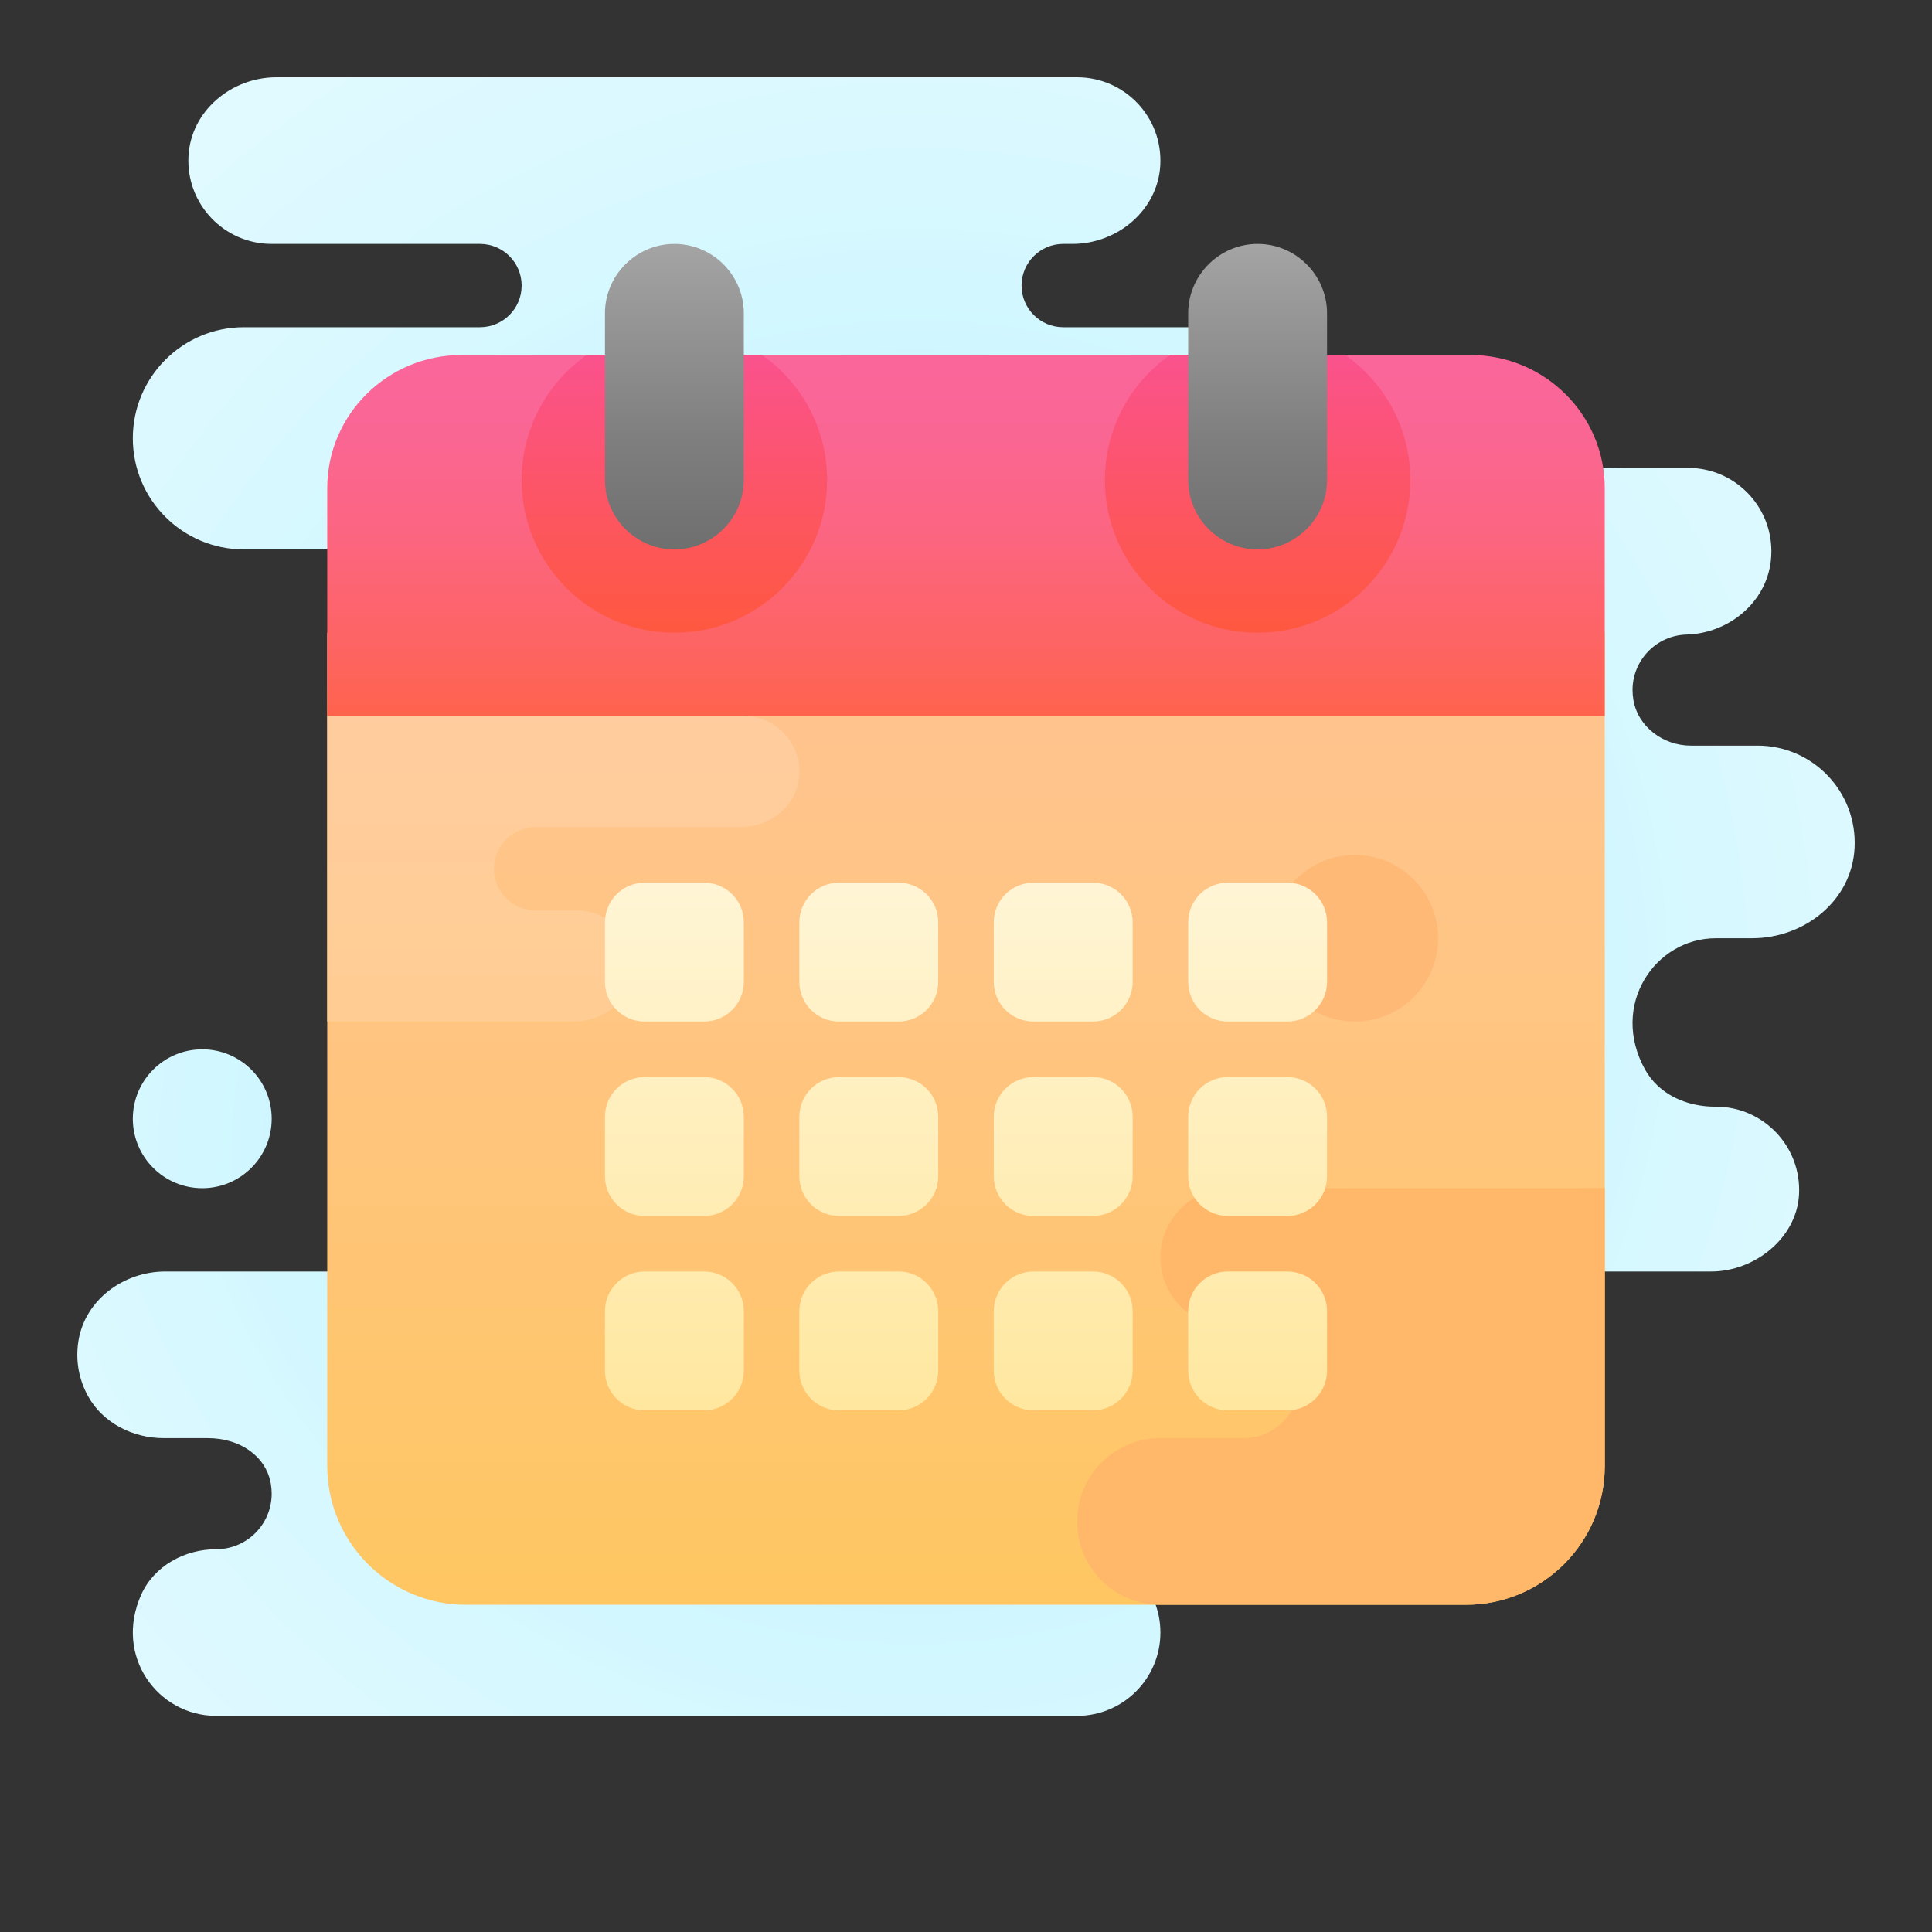 <svg id='Calendar_48' width='48' height='48' viewBox='0 0 48 48' xmlns='http://www.w3.org/2000/svg' xmlns:xlink='http://www.w3.org/1999/xlink'><rect x="0" y="0" width="48" height="48" fill="#333333" stroke="none"/><rect width='48' height='48' stroke='none' fill='#000000' opacity='0'/>


<g transform="matrix(0.69 0 0 0.69 24 24)" >
<g style="" >
<g transform="matrix(1 0 0 1 0 -2.5)" >
<radialGradient id="SVGID_K5OhGzQ9HIHeAh80mMQCJa_6" gradientUnits="userSpaceOnUse" gradientTransform="matrix(1 0 0 1 0 0)" cx="30.167" cy="32.573" r="40.161" fx="30.167" fy="32.573">
<stop offset="0%" style="stop-color:rgb(175,238,255);stop-opacity: 1"/>
<stop offset="19.3%" style="stop-color:rgb(187,241,255);stop-opacity: 1"/>
<stop offset="70.3%" style="stop-color:rgb(215,248,255);stop-opacity: 1"/>
<stop offset="100%" style="stop-color:rgb(225,250,255);stop-opacity: 1"/>
</radialGradient>
<path style="stroke: none; stroke-width: 1; stroke-dasharray: none; stroke-linecap: butt; stroke-dashoffset: 0; stroke-linejoin: miter; stroke-miterlimit: 4; fill: url(#SVGID_K5OhGzQ9HIHeAh80mMQCJa_6); fill-rule: nonzero; opacity: 1;" transform=" translate(-32, -29.5)" d="M 59 31 L 60.302 31 C 62.198 31 63.897 29.645 63.995 27.752 C 64.1 25.734 62.494 24.065 60.5 24.065 L 58.098 24.065 C 57.116 24.065 56.206 23.401 56.033 22.434 C 56.011 22.308 56 22.183 56 22.061 C 56.002 20.977 56.867 20.095 57.944 20.066 C 59.455 20.025 60.808 18.92 60.979 17.417 C 60.993 17.297 60.999 17.179 60.999 17.062 C 60.998 15.407 59.655 14.065 57.999 14.065 L 55.697 14.065 C 55.481 14.065 53.266 14.046 53.057 14.011 C 53.039 14.007 53.019 14.004 53 14 L 53 14.065 L 53 23 L 32 23 L 32 14 L 44.858 14 C 45.076 13.156 45.126 12.245 44.385 11.14 C 43.466 9.769 41.873 9 40.223 9 L 35.5 9 C 34.672 9 34 8.328 34 7.5 C 34 6.672 34.672 6 35.5 6 L 35.831 6 C 37.456 6 38.911 4.783 38.996 3.161 C 39.086 1.43 37.711 0 36 0 L 7.169 0 C 5.544 0 4.089 1.217 4.004 2.839 C 3.914 4.569 5.289 6 7 6 L 14.5 6 C 15.328 6 16 6.672 16 7.5 C 16 8.328 15.328 9 14.5 9 L 6 9 C 3.791 9 2 10.791 2 13 L 2 13 L 2 13 C 2 15.209 3.791 17 6 17 L 19 17 L 19 23 L 12 23 L 13 33.554 C 12.464 33.955 12.083 34.544 12.013 35.242 C 11.921 36.163 12.331 36.992 13 37.495 L 13 40.017 C 12.986 40.091 12.979 40.166 12.987 40.242 C 13.137 41.739 11.966 43 10.5 43 L 3.17 43 C 1.677 43 0.29 44.011 0.044 45.483 C -0.078 46.214 0.066 46.906 0.387 47.488 C 0.923 48.458 2.004 49 3.112 49 L 4.693 49 C 5.881 49 6.797 49.664 6.968 50.635 C 6.989 50.758 7 50.878 7 50.997 C 7.001 52.103 6.106 53 5.001 53 L 5 53 C 3.865 53 2.764 53.602 2.301 54.638 C 1.311 56.852 2.905 59 5 59 L 36 59 C 37.657 59 39 57.657 39 56 L 39 56 C 39 54.343 37.657 53 36 53 L 31 53 L 31 43 L 54 43 L 58.83 43 C 60.4 43 61.914 41.794 61.995 40.226 C 62.085 38.496 60.709 37.065 58.999 37.065 L 58.986 37.065 C 58.98 37.065 58.975 37.065 58.969 37.065 C 58.192 37.065 57.43 36.811 56.891 36.297 C 56.721 36.135 56.573 35.947 56.453 35.733 C 55.166 33.414 56.809 31 59 31 z" stroke-linecap="round" />
</g>
<g transform="matrix(1 0 0 1 -27.5 5.5)" >
<radialGradient id="SVGID_K5OhGzQ9HIHeAh80mMQCJb_7" gradientUnits="userSpaceOnUse" gradientTransform="matrix(1 0 0 1 0 0)" cx="30.167" cy="39.333" r="41.484" fx="30.167" fy="39.333">
<stop offset="0%" style="stop-color:rgb(175,238,255);stop-opacity: 1"/>
<stop offset="19.3%" style="stop-color:rgb(187,241,255);stop-opacity: 1"/>
<stop offset="70.3%" style="stop-color:rgb(215,248,255);stop-opacity: 1"/>
<stop offset="100%" style="stop-color:rgb(225,250,255);stop-opacity: 1"/>
</radialGradient>
<path style="stroke: none; stroke-width: 1; stroke-dasharray: none; stroke-linecap: butt; stroke-dashoffset: 0; stroke-linejoin: miter; stroke-miterlimit: 4; fill: url(#SVGID_K5OhGzQ9HIHeAh80mMQCJb_7); fill-rule: nonzero; opacity: 1;" transform=" translate(-4.5, -37.5)" d="M 4.5 40 C 5.881 40 7 38.881 7 37.5 C 7 36.119 5.881 35 4.5 35 C 3.119 35 2 36.119 2 37.5 C 2 38.881 3.119 40 4.5 40 z" stroke-linecap="round" />
</g>
<g transform="matrix(1 0 0 1 0 5.5)" >
<linearGradient id="SVGID_K5OhGzQ9HIHeAh80mMQCJc_8" gradientUnits="userSpaceOnUse" gradientTransform="matrix(1 0 0 1 0 0)" x1="32" y1="55" x2="32" y2="20">
<stop offset="0%" style="stop-color:rgb(255,198,98);stop-opacity: 1"/>
<stop offset="0.4%" style="stop-color:rgb(255,198,98);stop-opacity: 1"/>
<stop offset="60.9%" style="stop-color:rgb(255,197,130);stop-opacity: 1"/>
<stop offset="100%" style="stop-color:rgb(255,196,145);stop-opacity: 1"/>
<stop offset="100%" style="stop-color:rgb(255,196,145);stop-opacity: 1"/>
</linearGradient>
<path style="stroke: none; stroke-width: 1; stroke-dasharray: none; stroke-linecap: butt; stroke-dashoffset: 0; stroke-linejoin: miter; stroke-miterlimit: 4; fill: url(#SVGID_K5OhGzQ9HIHeAh80mMQCJc_8); fill-rule: nonzero; opacity: 1;" transform=" translate(-32, -37.5)" d="M 9 50 L 9 20 L 55 20 L 55 50 C 55 52.761 52.761 55 50 55 L 14 55 C 11.239 55 9 52.761 9 50 z" stroke-linecap="round" />
</g>
<g transform="matrix(1 0 0 1 0 -15.5)" >
<linearGradient id="SVGID_K5OhGzQ9HIHeAh80mMQCJd_9" gradientUnits="userSpaceOnUse" gradientTransform="matrix(1 0 0 1 0 0)" x1="32" y1="23" x2="32" y2="10">
<stop offset="0%" style="stop-color:rgb(255,99,77);stop-opacity: 1"/>
<stop offset="20.8%" style="stop-color:rgb(253,100,100);stop-opacity: 1"/>
<stop offset="52.2%" style="stop-color:rgb(252,101,130);stop-opacity: 1"/>
<stop offset="79.3%" style="stop-color:rgb(250,102,148);stop-opacity: 1"/>
<stop offset="98.9%" style="stop-color:rgb(250,102,154);stop-opacity: 1"/>
<stop offset="100%" style="stop-color:rgb(250,102,154);stop-opacity: 1"/>
</linearGradient>
<path style="stroke: none; stroke-width: 1; stroke-dasharray: none; stroke-linecap: butt; stroke-dashoffset: 0; stroke-linejoin: miter; stroke-miterlimit: 4; fill: url(#SVGID_K5OhGzQ9HIHeAh80mMQCJd_9); fill-rule: nonzero; opacity: 1;" transform=" translate(-32, -16.5)" d="M 55 14.8 L 55 23 L 9 23 L 9 14.8 C 9 12.147 11.166 10 13.842 10 L 50.158 10 C 52.834 10 55 12.147 55 14.8" stroke-linecap="round" />
</g>
<g transform="matrix(1 0 0 1 -10.5 -17)" >
<linearGradient id="SVGID_K5OhGzQ9HIHeAh80mMQCJe_10" gradientUnits="userSpaceOnUse" gradientTransform="matrix(1 0 0 1 0 0)" x1="21.5" y1="20" x2="21.5" y2="10">
<stop offset="0%" style="stop-color:rgb(255,88,64);stop-opacity: 1"/>
<stop offset="0.7%" style="stop-color:rgb(255,88,64);stop-opacity: 1"/>
<stop offset="98.9%" style="stop-color:rgb(250,82,140);stop-opacity: 1"/>
<stop offset="100%" style="stop-color:rgb(250,82,140);stop-opacity: 1"/>
</linearGradient>
<path style="stroke: none; stroke-width: 1; stroke-dasharray: none; stroke-linecap: butt; stroke-dashoffset: 0; stroke-linejoin: miter; stroke-miterlimit: 4; fill: url(#SVGID_K5OhGzQ9HIHeAh80mMQCJe_10); fill-rule: nonzero; opacity: 1;" transform=" translate(-21.5, -15)" d="M 24.655 10 L 18.344 10 C 16.928 10.995 16 12.638 16 14.5 C 16 17.536 18.464 20 21.5 20 C 24.536 20 27 17.536 27 14.5 C 27 12.638 26.072 10.995 24.655 10 z" stroke-linecap="round" />
</g>
<g transform="matrix(1 0 0 1 -10.5 -20.5)" >
<linearGradient id="SVGID_K5OhGzQ9HIHeAh80mMQCJf_11" gradientUnits="userSpaceOnUse" gradientTransform="matrix(1 0 0 1 0 0)" x1="21.5" y1="6" x2="21.5" y2="17">
<stop offset="0%" style="stop-color:rgb(164,164,164);stop-opacity: 1"/>
<stop offset="63%" style="stop-color:rgb(127,127,127);stop-opacity: 1"/>
<stop offset="100%" style="stop-color:rgb(111,111,111);stop-opacity: 1"/>
<stop offset="100%" style="stop-color:rgb(111,111,111);stop-opacity: 1"/>
</linearGradient>
<path style="stroke: none; stroke-width: 1; stroke-dasharray: none; stroke-linecap: butt; stroke-dashoffset: 0; stroke-linejoin: miter; stroke-miterlimit: 4; fill: url(#SVGID_K5OhGzQ9HIHeAh80mMQCJf_11); fill-rule: nonzero; opacity: 1;" transform=" translate(-21.5, -11.5)" d="M 21.5 17 L 21.5 17 C 20.125 17 19 15.875 19 14.5 L 19 8.5 C 19 7.125 20.125 6 21.5 6 L 21.5 6 C 22.875 6 24 7.125 24 8.5 L 24 14.5 C 24 15.875 22.875 17 21.5 17 z" stroke-linecap="round" />
</g>
<g transform="matrix(1 0 0 1 10.5 -17)" >
<linearGradient id="SVGID_K5OhGzQ9HIHeAh80mMQCJg_12" gradientUnits="userSpaceOnUse" gradientTransform="matrix(1 0 0 1 0 0)" x1="42.5" y1="20" x2="42.5" y2="10">
<stop offset="0%" style="stop-color:rgb(255,88,64);stop-opacity: 1"/>
<stop offset="0.7%" style="stop-color:rgb(255,88,64);stop-opacity: 1"/>
<stop offset="98.9%" style="stop-color:rgb(250,82,140);stop-opacity: 1"/>
<stop offset="100%" style="stop-color:rgb(250,82,140);stop-opacity: 1"/>
</linearGradient>
<path style="stroke: none; stroke-width: 1; stroke-dasharray: none; stroke-linecap: butt; stroke-dashoffset: 0; stroke-linejoin: miter; stroke-miterlimit: 4; fill: url(#SVGID_K5OhGzQ9HIHeAh80mMQCJg_12); fill-rule: nonzero; opacity: 1;" transform=" translate(-42.5, -15)" d="M 45.655 10 L 39.344 10 C 37.928 10.995 37 12.638 37 14.5 C 37 17.536 39.464 20 42.5 20 C 45.536 20 48 17.536 48 14.5 C 48 12.638 47.072 10.995 45.655 10 z" stroke-linecap="round" />
</g>
<g transform="matrix(1 0 0 1 10.5 -20.5)" >
<linearGradient id="SVGID_K5OhGzQ9HIHeAh80mMQCJh_13" gradientUnits="userSpaceOnUse" gradientTransform="matrix(1 0 0 1 0 0)" x1="42.5" y1="6" x2="42.5" y2="17">
<stop offset="0%" style="stop-color:rgb(164,164,164);stop-opacity: 1"/>
<stop offset="63%" style="stop-color:rgb(127,127,127);stop-opacity: 1"/>
<stop offset="100%" style="stop-color:rgb(111,111,111);stop-opacity: 1"/>
<stop offset="100%" style="stop-color:rgb(111,111,111);stop-opacity: 1"/>
</linearGradient>
<path style="stroke: none; stroke-width: 1; stroke-dasharray: none; stroke-linecap: butt; stroke-dashoffset: 0; stroke-linejoin: miter; stroke-miterlimit: 4; fill: url(#SVGID_K5OhGzQ9HIHeAh80mMQCJh_13); fill-rule: nonzero; opacity: 1;" transform=" translate(-42.5, -11.5)" d="M 42.5 17 L 42.5 17 C 41.125 17 40 15.875 40 14.5 L 40 8.5 C 40 7.125 41.125 6 42.5 6 L 42.5 6 C 43.875 6 45 7.125 45 8.5 L 45 14.5 C 45 15.875 43.875 17 42.5 17 z" stroke-linecap="round" />
</g>
<g transform="matrix(1 0 0 1 13.5 15.5)" >
<path style="stroke: none; stroke-width: 1; stroke-dasharray: none; stroke-linecap: butt; stroke-dashoffset: 0; stroke-linejoin: miter; stroke-miterlimit: 4; fill: rgb(255,184,106); fill-rule: nonzero; opacity: 1;" transform=" translate(-45.5, -47.5)" d="M 39 42.498 C 39 43.879 40.121 44.998 41.502 44.996 L 42.005 44.995 C 43.108 44.999 44 45.895 44 46.998 L 44 47 C 44 48.105 43.105 49 42 49 L 39 49 C 37.343 49 36 50.343 36 52 L 36 52 C 36 53.657 37.343 55 39 55 L 50 55 C 52.761 55 55 52.761 55 50 L 55 39.994 L 41.497 40 C 40.118 40 39 41.119 39 42.498 L 39 42.498 z" stroke-linecap="round" />
</g>
<g transform="matrix(1 0 0 1 -14.5 -3.5)" >
<linearGradient id="SVGID_K5OhGzQ9HIHeAh80mMQCJi_14" gradientUnits="userSpaceOnUse" gradientTransform="matrix(1 0 0 1 0 0)" x1="17.5" y1="54.125" x2="17.5" y2="21.871">
<stop offset="0%" style="stop-color:rgb(255,206,118);stop-opacity: 1"/>
<stop offset="0.4%" style="stop-color:rgb(255,206,118);stop-opacity: 1"/>
<stop offset="60.5%" style="stop-color:rgb(255,205,146);stop-opacity: 1"/>
<stop offset="100%" style="stop-color:rgb(255,204,160);stop-opacity: 1"/>
<stop offset="100%" style="stop-color:rgb(255,204,160);stop-opacity: 1"/>
</linearGradient>
<path style="stroke: none; stroke-width: 1; stroke-dasharray: none; stroke-linecap: butt; stroke-dashoffset: 0; stroke-linejoin: miter; stroke-miterlimit: 4; fill: url(#SVGID_K5OhGzQ9HIHeAh80mMQCJi_14); fill-rule: nonzero; opacity: 1;" transform=" translate(-17.5, -28.5)" d="M 9 34 L 17.893 34 C 18.889 34 19.813 33.319 19.973 32.336 C 20.176 31.083 19.215 30 18 30 L 16.5 30 C 15.672 30 15 29.328 15 28.5 C 15 27.672 15.672 27 16.5 27 L 23.893 27 C 24.889 27 25.813 26.319 25.973 25.336 C 26.176 24.083 25.215 23 24 23 L 9 23 L 9 34 z" stroke-linecap="round" />
</g>
<g transform="matrix(1 0 0 1 14 -1)" >
<path style="stroke: none; stroke-width: 1; stroke-dasharray: none; stroke-linecap: butt; stroke-dashoffset: 0; stroke-linejoin: miter; stroke-miterlimit: 4; fill: rgb(255,185,119); fill-rule: nonzero; opacity: 1;" transform=" translate(-46, -31)" d="M 46 28 C 44.343 28 43 29.343 43 31 C 43 32.657 44.343 34 46 34 C 47.657 34 49 32.657 49 31 C 49 29.343 47.657 28 46 28 Z" stroke-linecap="round" />
</g>
<g transform="matrix(1 0 0 1 0 6.5)" >
<linearGradient id="SVGID_K5OhGzQ9HIHeAh80mMQCJj_15" gradientUnits="userSpaceOnUse" gradientTransform="matrix(1 0 0 1 0 0)" x1="32" y1="48" x2="32" y2="29">
<stop offset="0%" style="stop-color:rgb(255,231,159);stop-opacity: 1"/>
<stop offset="11.9%" style="stop-color:rgb(255,233,166);stop-opacity: 1"/>
<stop offset="100%" style="stop-color:rgb(255,245,213);stop-opacity: 1"/>
</linearGradient>
<path style="stroke: none; stroke-width: 1; stroke-dasharray: none; stroke-linecap: butt; stroke-dashoffset: 0; stroke-linejoin: miter; stroke-miterlimit: 4; fill: url(#SVGID_K5OhGzQ9HIHeAh80mMQCJj_15); fill-rule: nonzero; opacity: 1;" transform=" translate(-32, -38.5)" d="M 20.429 29 L 22.572 29 C 23.36 29 24 29.64 24 30.429 L 24 32.572 C 24 33.36 23.36 34 22.571 34 L 20.428 34 C 19.64 34 19 33.36 19 32.571 L 19 30.428 C 19 29.64 19.64 29 20.429 29 z M 20.429 36 L 22.572 36 C 23.36 36 24 36.64 24 37.429 L 24 39.572 C 24 40.36 23.36 41 22.571 41 L 20.428 41 C 19.64 41 19 40.36 19 39.571 L 19 37.428 C 19 36.64 19.64 36 20.429 36 z M 20.429 43 L 22.572 43 C 23.36 43 24 43.64 24 44.429 L 24 46.572 C 24 47.36 23.36 48 22.571 48 L 20.428 48 C 19.64 48 19 47.36 19 46.571 L 19 44.428 C 19 43.64 19.64 43 20.429 43 z M 27.429 29 L 29.572 29 C 30.36 29 31 29.64 31 30.429 L 31 32.572 C 31 33.36 30.36 34 29.571 34 L 27.428 34 C 26.64 34 26 33.36 26 32.571 L 26 30.428 C 26 29.64 26.64 29 27.429 29 z M 27.429 36 L 29.572 36 C 30.36 36 31 36.64 31 37.429 L 31 39.572 C 31 40.36 30.36 41 29.571 41 L 27.428 41 C 26.64 41 26 40.36 26 39.571 L 26 37.428 C 26 36.64 26.64 36 27.429 36 z M 27.429 43 L 29.572 43 C 30.36 43 31 43.64 31 44.429 L 31 46.572 C 31 47.36 30.36 48 29.571 48 L 27.428 48 C 26.64 48 26 47.36 26 46.571 L 26 44.428 C 26 43.64 26.64 43 27.429 43 z M 34.429 29 L 36.572 29 C 37.36 29 38 29.64 38 30.429 L 38 32.572 C 38 33.36 37.36 34 36.571 34 L 34.428 34 C 33.64 34 33 33.36 33 32.571 L 33 30.428 C 33 29.64 33.64 29 34.429 29 z M 34.429 36 L 36.572 36 C 37.36 36 38 36.64 38 37.429 L 38 39.572 C 38 40.36 37.36 41 36.571 41 L 34.428 41 C 33.64 41 33 40.36 33 39.571 L 33 37.428 C 33 36.64 33.64 36 34.429 36 z M 34.429 43 L 36.572 43 C 37.36 43 38 43.64 38 44.429 L 38 46.572 C 38 47.36 37.36 48 36.571 48 L 34.428 48 C 33.64 48 33 47.36 33 46.571 L 33 44.428 C 33 43.64 33.64 43 34.429 43 z M 41.429 29 L 43.572 29 C 44.36 29 45 29.64 45 30.429 L 45 32.572 C 45 33.36 44.36 34 43.571 34 L 41.428 34 C 40.64 34 40 33.36 40 32.571 L 40 30.428 C 40 29.64 40.64 29 41.429 29 z M 41.429 36 L 43.572 36 C 44.36 36 45 36.64 45 37.429 L 45 39.572 C 45 40.36 44.36 41 43.571 41 L 41.428 41 C 40.64 41 40 40.36 40 39.571 L 40 37.428 C 40 36.64 40.64 36 41.429 36 z M 41.429 43 L 43.572 43 C 44.36 43 45 43.64 45 44.429 L 45 46.572 C 45 47.36 44.36 48 43.571 48 L 41.428 48 C 40.64 48 40 47.36 40 46.571 L 40 44.428 C 40 43.64 40.64 43 41.429 43 z" stroke-linecap="round" />
</g>
</g>
</g>
</svg>